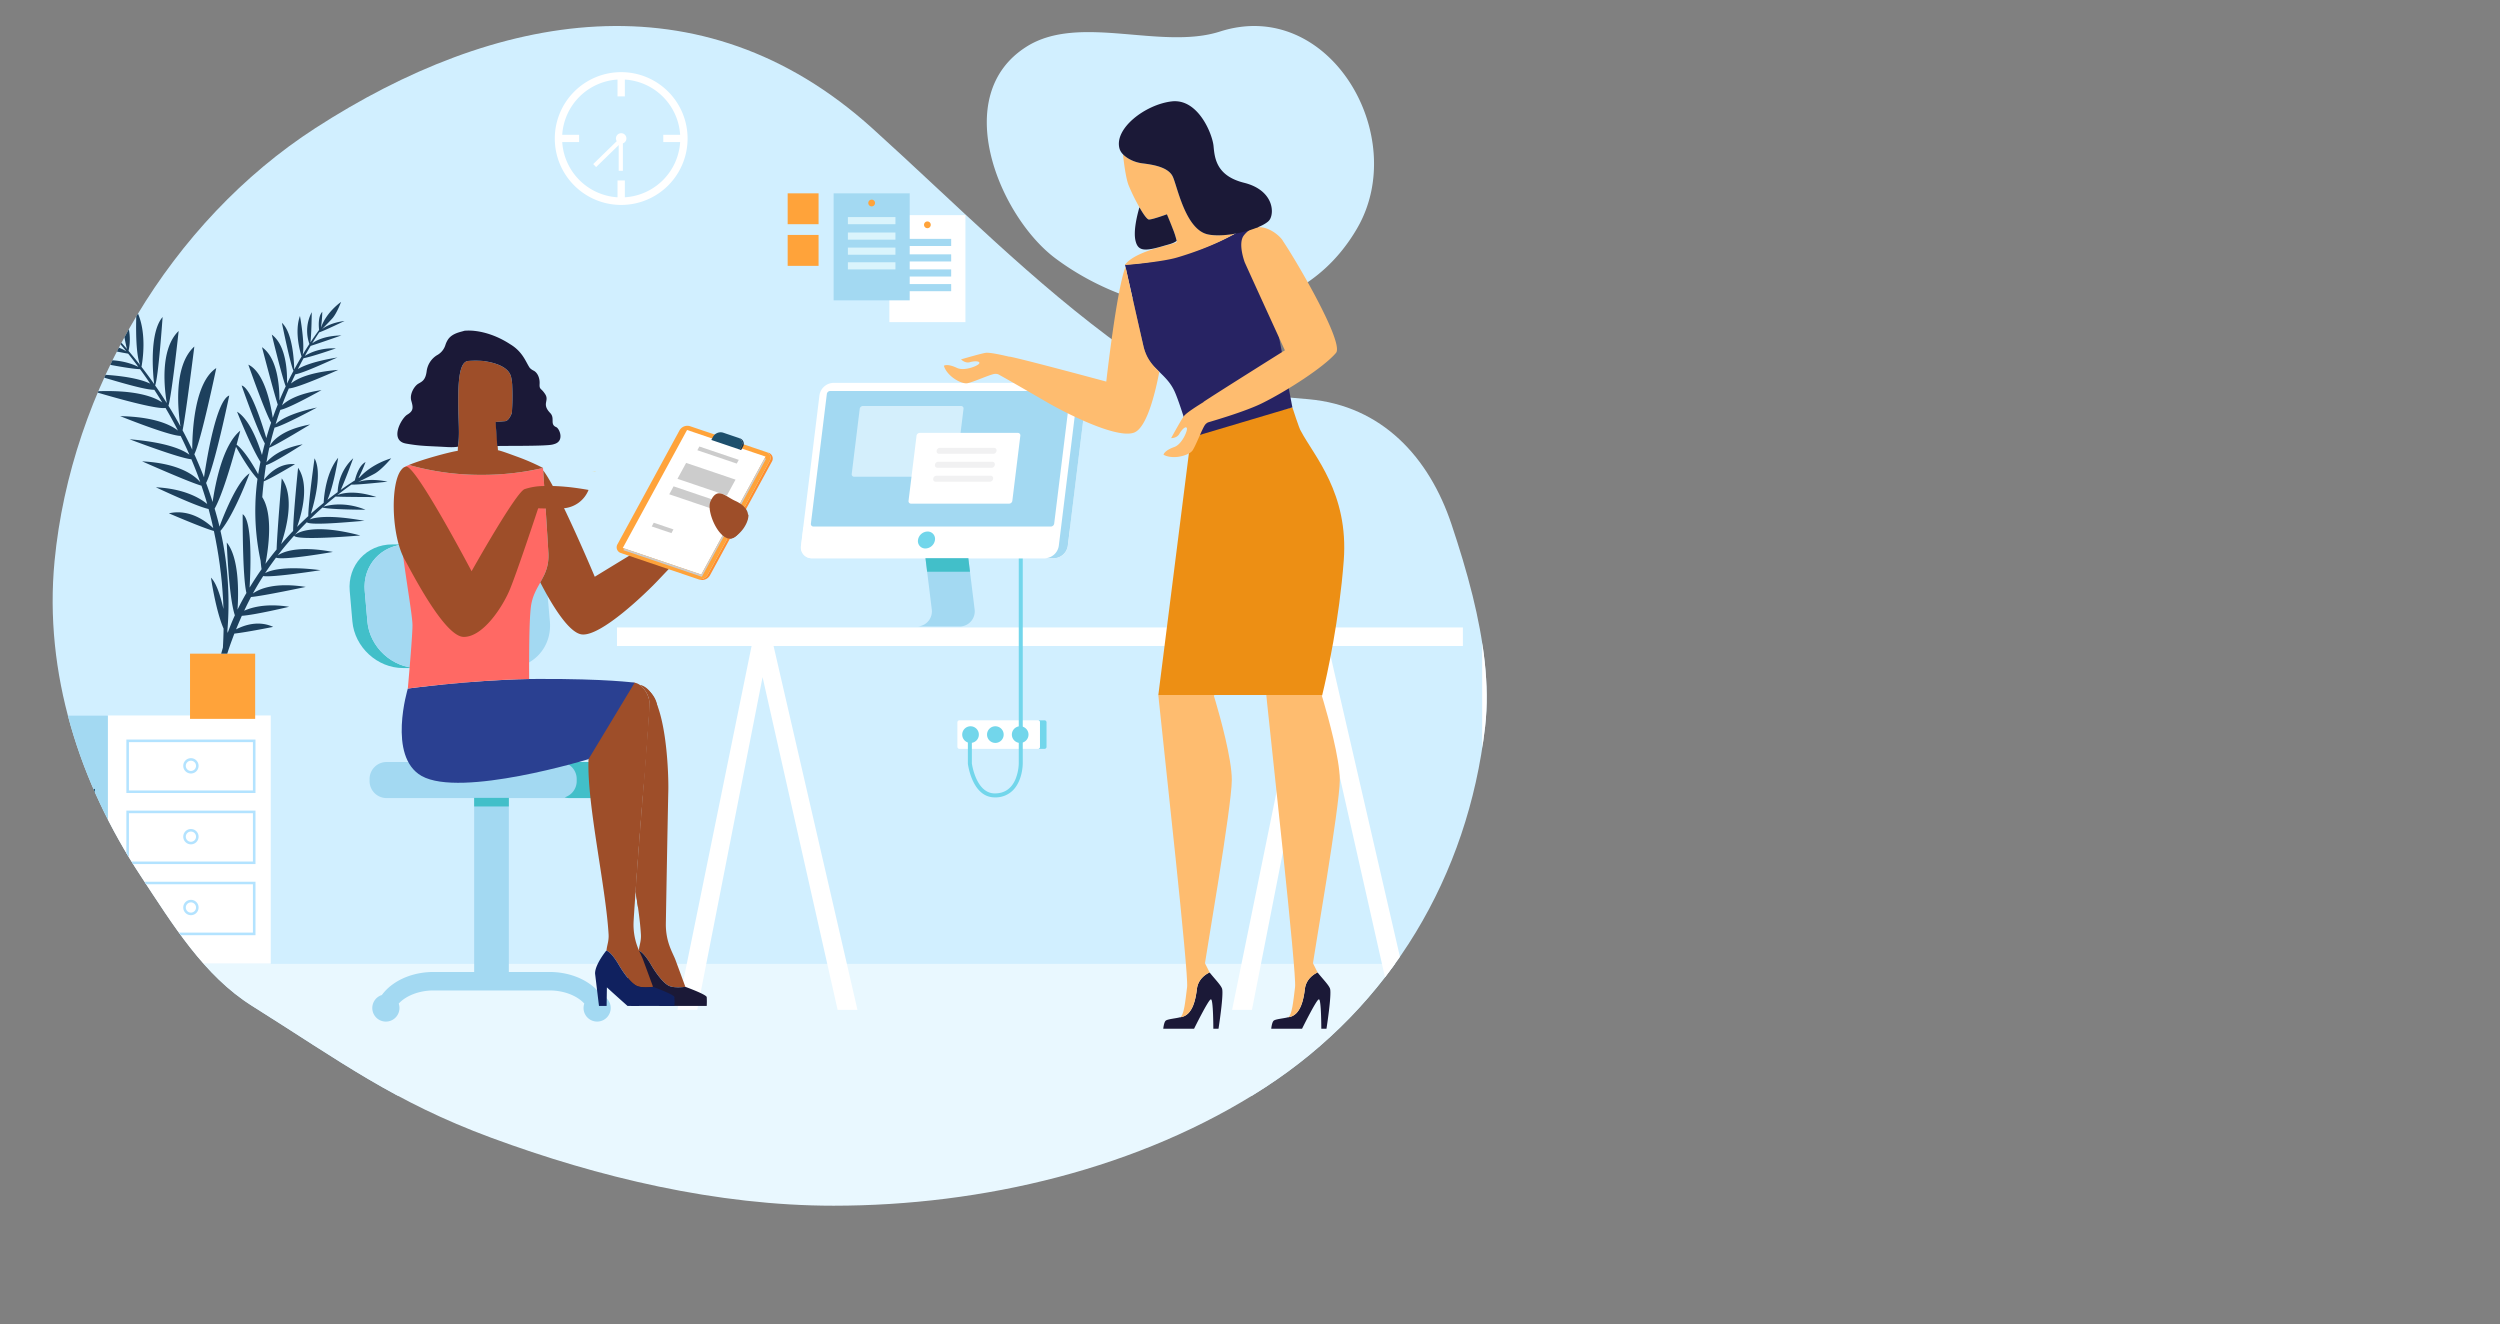 <svg xmlns="http://www.w3.org/2000/svg" xmlns:xlink="http://www.w3.org/1999/xlink" viewBox="0 0 1869.634 990.421"><rect x="0" y="0" width="1869.634" height="990.421" fill="#808080" stroke="none"/><defs><linearGradient id="c" x1="1051.772" y1="945.542" x2="1056.829" y2="17.464" gradientTransform="matrix(-1 0 0 1 2537.563 0)" gradientUnits="userSpaceOnUse"><stop offset=".183" stop-color="#fee3f0"/><stop offset="1" stop-color="#b5f2ff"/></linearGradient><linearGradient id="a" x1="1281.283" y1="636.542" x2="1282.875" y2="643.404" gradientTransform="matrix(-1 0 0 1 2537.563 0)" gradientUnits="userSpaceOnUse"><stop offset="0" stop-color="#d6ecfd"/><stop offset=".147" stop-color="#d1eafd"/><stop offset=".33" stop-color="#c1e4fc"/><stop offset=".534" stop-color="#a8dafb"/><stop offset=".751" stop-color="#84cdf9"/><stop offset=".978" stop-color="#57bcf7"/><stop offset="1" stop-color="#52baf7"/></linearGradient><linearGradient id="d" x1="1309.696" y1="659.225" x2="1309.853" y2="659.903" xlink:href="#a"/><linearGradient id="e" x1="1316.128" y1="664.482" x2="1316.169" y2="664.66" xlink:href="#a"/><linearGradient id="f" x1="1287.376" y1="233.263" x2="1360.356" y2="547.868" xlink:href="#a"/><linearGradient id="g" x1="1290.416" y1="566.165" x2="1515.837" y2="370.984" gradientTransform="matrix(-1 0 0 1 2537.563 0)" gradientUnits="userSpaceOnUse"><stop offset="0" stop-color="#4588e6"/><stop offset=".998" stop-color="#96bef0"/></linearGradient><linearGradient id="h" x1="1156.275" y1="780.439" x2="742.934" y2="429.633" gradientTransform="matrix(-1 0 0 1 2537.563 0)" gradientUnits="userSpaceOnUse"><stop offset="0" stop-color="#42c3ea"/><stop offset=".35" stop-color="#46b6ef"/><stop offset="1" stop-color="#5193fd"/></linearGradient><clipPath id="b"><path d="M1101.323 445.606c8.045 32.615 12.908 66.575 9.32 97.861-12.83 111.918-70.883 208.801-164.406 269.678-93.672 60.973-211.853 88.549-322.806 88.55-87.4 0-176.136-21.275-256.134-50.857-72.637-26.862-113.038-57.31-178.737-98.546-36.068-22.638-59.201-60.611-83.249-97.08-45.86-69.551-72.568-151.894-64.502-235.704 12.31-127.926 86.875-253.841 195.117-323.747 134.051-86.574 287.846-115.957 416.47.225 61.91 55.92 120.624 115.88 188.429 164.633 45.706 32.863 85.595 33.203 137.977 37.957 54.753 4.97 89.943 43.404 106.673 93.423 5.666 16.94 11.272 35.056 15.848 53.607z" fill="none"/></clipPath></defs><g clip-path="url(#b)"><path fill="#d1efff" d="M0 0h1869.634v819.529H0z"/><path fill="#e9f8ff" d="M11.633 720.815h1858v269.606h-1858z"/><path d="M1835.217 734.315l34.417 11.476v-3.498l-23.93-7.978h-10.487zm-56.699 0l91.116 30.381v-3.495l-80.632-26.886h-10.484zm-118.694 0l209.81 69.957v-3.499l-199.326-66.458h-10.484zm-55.633-.273l256.174 85.415h9.269v-.405l-254.959-85.01h-10.484zm-208.429 0l256.174 85.415h10.487l-256.177-85.415h-10.484zm-56.699 0l256.174 85.415h10.484l-256.174-85.415h-10.484zm-118.694 0l256.175 85.415h10.486l-256.177-85.415h-10.484zm-55.633 0l256.174 85.415h10.484l-256.174-85.415h-10.484zm388.472 0l256.177 85.415h10.484l-256.174-85.415h-10.487zm-54.084 0l256.174 85.415h10.484l-256.174-85.415h-10.484zm-55.104 0l256.178 85.415h10.484l-256.175-85.415h-10.487z" fill="#d1efff"/><path fill="url(#c)" d="M1120.51 1.843h724.192v718.641H1120.51z"/><g opacity=".7"><path d="M1253.36 639.382l2.841 7.248v-9.678q-1.418 1.222-2.841 2.43z" fill="url(#a)"/><path d="M1227.195 659.404l.297.733c.323-.243.643-.49.965-.733z" fill="url(#d)"/><path d="M1221.257 664.53l.077.19c.084-.063.172-.125.257-.19z" fill="url(#e)"/><path d="M1153.615 254.28v419.908q8.59-4.625 17.107-9.659h.468l-.085-.227q4.066-2.402 8.115-4.898 15.94-9.818 31.523-20.949 3.082-2.197 6.145-4.446 4.398-3.223 8.757-6.544 1.353-1.029 2.697-2.068 3.291-2.534 6.56-5.125 4.185-3.313 8.331-6.718 6.538-5.358 12.968-10.93V254.28z" fill="url(#f)"/><path d="M1122.775 254.28v435.099l.448-.2c.314-.14.629-.279.943-.42q14.796-6.667 29.45-14.571V254.28z" fill="url(#g)"/><path fill="#fff" opacity=".25" d="M1177.196 254.28l79.005 210.55v-60.604l-56.265-149.946h-22.74zm-21.256 0l92.958 248.603h8.166l-92.959-248.603h-8.165zm-2.325 130.727v60.603l8.02 20.244 2.027 5.125 12.637 31.904 2.03 5.124 13.47 34.005 2.028 5.125 13.47 34.005 2.03 5.125 13.468 34.005 2.03 5.125.82 2.068q1.353-1.029 2.697-2.068 3.291-2.534 6.56-5.125 4.185-3.313 8.331-6.718l-10.702-27.287-2.008-5.125-13.334-34.005-2.009-5.125-13.333-34.005-2.011-5.125-12.51-31.903-2.01-5.125-13.334-34.005-2.008-5.124-13.337-34.008-2.008-5.125z"/><path d="M1153.616 426.725h102.207v5.124h-102.207zm0-117.392h102.207v5.124h-102.207zm0-39.13h102.207v5.124h-102.207zm0 117.39h102.207v5.124h-102.207zm0 78.262h102.207v5.124h-102.207zm0-117.392h102.207v5.124h-102.207z" fill="#405faa"/><path d="M1122.813 309.333h30.803v5.124h-30.803zm0-39.13h30.803v5.124h-30.803zm0 78.26h30.803v5.124h-30.803zm0 39.13h30.803v5.124h-30.803zm0 39.132h30.803v5.124h-30.803zm0 39.13h30.803v5.124h-30.803z" fill="#405faa"/><path d="M1108.184 695.572v24.934h10.154q2.217-.796 4.437-1.626v3.449h133.426V646.63l-2.841-7.248q1.422-1.21 2.841-2.43a620.798 620.798 0 0059.544-58.71q1.725-1.951 3.434-3.916 2.849-3.272 5.645-6.584 1.677-1.989 3.336-3.988 1.103-1.332 2.203-2.673 2.192-2.677 4.35-5.376 1.078-1.349 2.147-2.706 1.07-1.352 2.129-2.714 1.59-2.037 3.156-4.091 1.045-1.365 2.079-2.739 1.033-1.369 2.057-2.746 2.05-2.751 4.055-5.521 3.009-4.157 5.916-8.344c.322-.468.645-.932.967-1.4q.963-1.398 1.915-2.798l.949-1.403q.946-1.406 1.88-2.812c.311-.467.62-.937.931-1.407q2.32-3.522 4.563-7.063.447-.705.894-1.416 1.783-2.837 3.51-5.679c19.603-32.245 34.144-65.439 41.013-97.678l-.005.008q-9.242 17.8-19.78 35.205a688.69 688.69 0 01-136.888 162.223q-6.43 5.568-12.968 10.93-4.143 3.403-8.33 6.718-3.271 2.59-6.56 5.125-1.345 1.04-2.698 2.068-4.36 3.321-8.757 6.544-3.066 2.25-6.145 4.446-15.566 11.11-31.523 20.95-4.045 2.496-8.115 4.897l.085.227h-.468q-8.512 5.03-17.107 9.659-14.64 7.892-29.45 14.57c-.313.142-.628.281-.942.421-.15.065-.298.134-.448.2q-7.287 3.255-14.59 6.193zm119.01-36.168h1.263c-.323.244-.642.49-.965.733zm-5.937 5.125h.334c-.085.066-.173.128-.257.191z" fill="#42a0c9" opacity=".25"/><path d="M1221.257 664.53l.077.19c.084-.063.172-.125.257-.19zm-67.642-186.445v18.697l2.46 6.1 2.068 5.125 13.71 34.005 2.066 5.125 13.714 34.005 2.066 5.125 13.71 34.005 2.069 5.125 5.265 13.058q3.082-2.197 6.145-4.446l-3.494-8.612-2.08-5.125-13.798-34.005-2.08-5.125-13.8-34.005-2.08-5.125-13.798-34.005-2.08-5.124zm0 139.605v56.498q8.59-4.625 17.107-9.659h.468l-.085-.227-1.836-4.898-12.763-34.007-1.92-5.125z" fill="#fff" opacity=".25"/><path d="M1227.195 659.404l.297.733c.323-.243.643-.49.965-.733zm-73.58 0v5.125h17.575l-.085-.227q4.066-2.402 8.115-4.898zm.001-117.391h102.207v5.124h-102.207zm0-39.13h102.207v5.124h-102.207zm-.001 117.389v5.125h74.727q3.291-2.534 6.56-5.125zm.001-39.129h102.207v5.124h-102.207z" fill="#405faa"/><path d="M1122.813 542.013h30.803v5.124h-30.803zm0-39.13h30.803v5.124h-30.803zm0 78.26h30.803v5.124h-30.803zm0 39.13h30.803v5.124h-30.803zm0 39.133h30.803v5.124h-30.803z" fill="#405faa"/><path fill="#94cdf9" d="M1226.039 232.209v22.204h-72.556v-22.204h17.028v-35.375h16.104v-30.582h6.292v30.582h16.104v35.375h17.028z"/></g><g opacity=".64"><path d="M1123.919 698.643a197.92 197.92 0 001.144 21.278h716.381V616.493a229.597 229.597 0 00-17.208-31.812q-4.083-6.327-8.606-12.472-.915-1.241-1.845-2.471-2.62-3.484-5.384-6.896-4.455-5.52-9.261-10.862-3.135-3.484-6.414-6.896-5.319-5.538-11.012-10.866-3.729-3.5-7.61-6.895-6.349-5.561-13.101-10.862-4.462-3.513-9.09-6.9-7.653-5.595-15.744-10.862-5.416-3.53-11.02-6.896-9.414-5.658-19.346-10.866-6.789-3.558-13.81-6.895-12.149-5.773-24.945-10.863-9.157-3.633-18.618-6.895a460.017 460.017 0 00-63.554-16.862 498.28 498.28 0 00-93.394-8.726 504.376 504.376 0 00-65.678 4.264q-16.632 2.19-32.715 5.442-4.833 7.993-9.921 15.882-2.23 3.46-4.507 6.895-3.615 5.464-7.351 10.863-2.385 3.46-4.828 6.895-3.877 5.47-7.866 10.866-2.562 3.461-5.17 6.896-4.147 5.475-8.415 10.862-2.74 3.467-5.525 6.9-4.444 5.48-9.002 10.862-2.929 3.467-5.907 6.895-4.758 5.487-9.635 10.866-3.14 3.473-6.326 6.896-5.107 5.492-10.325 10.862-3.374 3.473-6.798 6.896-5.497 5.51-11.111 10.866-3.638 3.478-7.317 6.896-5.948 5.515-12.003 10.862-3.947 3.49-7.943 6.9-6.474 5.537-13.055 10.862-4.313 3.495-8.675 6.895-7.12 5.561-14.344 10.862-4.575 3.359-9.193 6.614a509.59 509.59 0 01-83.705 48.262q-.246 4.92-.248 9.886z" fill="url(#h)"/><path d="M1824.922 572.105l3.204-2.068a104.93 104.93 0 00-6.605-8.614c-1.627-1.985-3.164-3.86-4.355-5.48q-.924-1.253-1.862-2.493a249.549 249.549 0 00-5.42-6.943 270.875 270.875 0 00-9.327-10.938 290.929 290.929 0 00-17.541-17.88 296.445 296.445 0 00-7.657-6.937 320.16 320.16 0 00-13.18-10.928 329.305 329.305 0 00-9.14-6.938 352.323 352.323 0 00-15.831-10.922 361.145 361.145 0 00-11.076-6.93 381.596 381.596 0 00-19.445-10.922 398.747 398.747 0 00-13.876-6.929 419.383 419.383 0 00-25.06-10.911 431.903 431.903 0 00-18.701-6.927c-49.441-17.048-102.455-25.692-157.568-25.692a507.955 507.955 0 00-65.926 4.28l.496 3.782a504.211 504.211 0 0165.43-4.248c54.689 0 107.285 8.574 156.326 25.484a428.875 428.875 0 0118.537 6.865 415.739 415.739 0 0124.83 10.812 394.651 394.651 0 0113.743 6.863 377.851 377.851 0 0119.25 10.811 357.329 357.329 0 0110.96 6.86 348.37 348.37 0 0115.66 10.803 324.236 324.236 0 019.035 6.858 315.9 315.9 0 0113.025 10.799 291.613 291.613 0 017.562 6.851c3.72 3.478 7.4 7.11 10.941 10.797a276.731 276.731 0 016.372 6.85 266.74 266.74 0 019.195 10.784 246.487 246.487 0 015.343 6.844c.621.82 1.23 1.636 1.835 2.457 1.25 1.698 2.817 3.61 4.476 5.636a102.68 102.68 0 016.35 8.264z" fill="#fff"/><path d="M1815.63 711.82h-607.76v-6.896h607.76zm0-17.76h-607.76v-6.897h607.76zm0-17.76h-607.76v-6.897h607.76zm0-17.76h-607.76v-6.897h607.76zm-607.758-18.045v.286h607.759v-6.9h-598.566q-4.575 3.359-9.193 6.614zm23.538-17.475h584.22v-6.896h-575.546q-4.313 3.495-8.675 6.895zm21.73-17.759h562.49v-6.9h-554.548q-3.947 3.49-7.943 6.9zm19.945-17.761h542.545v-6.896h-535.228q-3.638 3.478-7.317 6.896zm18.428-17.762h522.272q-2.62-3.484-5.384-6.896h-510.09q-3.374 3.473-6.798 6.896zm17.123-17.758h490.504q-3.135-3.484-6.414-6.896h-477.764q-3.14 3.473-6.326 6.896zm15.961-17.762h457.117q-3.729-3.5-7.61-6.895h-443.6q-2.929 3.467-5.907 6.895zm14.909-17.758h421.497q-4.462-3.512-9.09-6.899H1345.03q-2.74 3.467-5.525 6.9zm13.94-17.761h382.723q-5.416-3.53-11.02-6.896h-366.533q-2.562 3.461-5.17 6.896zm13.036-17.762h339.32q-6.788-3.558-13.81-6.895H1371.31q-2.385 3.46-4.828 6.895zm12.178-17.757h288.388q-9.157-3.634-18.618-6.896h-265.262q-2.23 3.46-4.507 6.895z" opacity=".6" fill="#fff"/><path d="M1487.09 411.788V719.92h11.251V404.059h-3.525a7.728 7.728 0 00-7.727 7.729z" fill="#42a0c9"/><path d="M1674.444 449.308V719.92h48.58V470.422a21.108 21.108 0 00-21.108-21.114z" fill="#a3d9f2"/><path fill="#42a0c9" d="M1666.27 449.308h8.175v270.613h-8.175z"/><path d="M1824.236 551.866V719.92h17.208V565.172a13.305 13.305 0 00-13.303-13.306z" fill="#a3d9f2"/><path fill="#42a0c9" d="M1815.63 551.866h8.606v168.055h-8.606zm-707.446 143.706v24.934h10.154q2.442-.878 4.885-1.793 12.57-4.702 25.089-10.348c54.1-24.368 116.414-72.49 167.433-130.123q1.725-1.951 3.434-3.916 2.849-3.272 5.645-6.584 1.677-1.989 3.336-3.988 1.103-1.332 2.203-2.673 2.192-2.677 4.35-5.376 1.078-1.349 2.147-2.706 1.07-1.352 2.129-2.714 1.59-2.037 3.156-4.091 1.045-1.365 2.079-2.739 1.033-1.369 2.057-2.746 2.05-2.751 4.055-5.521 3.009-4.157 5.916-8.344c.322-.468.645-.932.967-1.4q.963-1.398 1.915-2.798l.949-1.403q.946-1.406 1.88-2.812c.311-.467.62-.937.931-1.407q2.32-3.522 4.563-7.063.447-.705.894-1.416 1.783-2.837 3.51-5.679c19.603-32.245 34.144-65.439 41.013-97.678l-.005.008q-9.242 17.8-19.78 35.205c-65.002 107.482-164.79 201.452-268.923 248.357-.314.142-.629.281-.943.421q-7.508 3.366-15.039 6.393z"/><path d="M1118.335 720.505h307.468l-.008-120.766v-17.297l-.011-169.325v-4.779a6.838 6.838 0 00-8.252-6.724 6.623 6.623 0 00-4.659 3.574c-25.863 121.368-160.43 256.272-264.56 303.177q-14.94 6.733-29.978 12.14z" fill="#a3d9f2"/><path d="M1584.876 439.422l81.394 98.942v-75.49q-8.779-3.467-17.84-6.59a460.017 460.017 0 00-63.554-16.862zm138.15 51.115v116.815l92.604 112.569V572.209q-.915-1.241-1.845-2.471-2.62-3.484-5.384-6.896-4.455-5.52-9.261-10.862-3.135-3.484-6.414-6.896-5.319-5.538-11.012-10.866-3.729-3.5-7.61-6.895-6.349-5.561-13.101-10.862-4.462-3.513-9.09-6.9-7.653-5.595-15.744-10.862-5.416-3.53-11.02-6.896-1.057-.635-2.123-1.266z" fill="#fff" opacity=".31"/><path d="M1498.34 404.059V719.92h86.534V424.738a20.655 20.655 0 00-20.673-20.68z" fill="#a3d9f2"/><path fill="#fff" opacity=".31" d="M1584.876 463.496v17.296l81.394 98.942v-17.296l-81.394-98.942zm-159.081 118.946v17.297l61.293 74.502v-17.293l-61.293-74.506zm0 35.686l.008 101.995 61.285.102v-27.591l-61.293-74.506zm297.231 13.297v17.3l59.402 72.207 13.879-.427-73.281-89.08z"/></g><path d="M1417.532 401.614v318.89h8.27l-.018-307.387v-4.779a6.838 6.838 0 00-8.252-6.724zm150.268 2.758V719.92h17.074V424.738a20.687 20.687 0 00-17.074-20.366zm138.15 45.325V719.92h17.074V470.422a21.11 21.11 0 00-17.074-20.725z" fill="#fff" opacity=".34"/><g fill="#fff"><path d="M1856.757 720.992h-15.04V0h15.04zm-183.315 0h-15.04V0h15.04zm-183.316 0h-15.04V0h15.04zm-183.314 0h-15.04V0h15.04zM1108.457 0h15.039v720.992h-15.039z"/><path d="M1095.579 20.409h398.748v10.094h-398.748zm.001-19.557h398.748v10.094H1095.58zm-.001 39.115h398.748v10.094h-398.748zm.001 77.915h398.748v10.094H1095.58zm-.001-39.273h398.748v10.094h-398.748zm0-19.558h398.748v10.094h-398.748zm0 39.116h398.748v10.094h-398.748z"/><path d="M1470.885 20.409h398.748v10.094h-398.748zm.001-19.557h398.748v10.094h-398.748zm-.001 39.115h398.748v10.094h-398.748zm0 77.915h398.748v10.094h-398.748zm0-39.273h398.748v10.094h-398.748zm0-19.558h398.748v10.094h-398.748zm0 39.116h398.748v10.094h-398.748zM1470.885 154.788h398.748v10.094h-398.748zm.001-19.558h398.748v10.094h-398.748zm-.001 39.115h398.748v10.094h-398.748zm0 77.916h398.748v10.094h-398.748zm0-39.273h398.748v10.094h-398.748zm0-19.558h398.748v10.094h-398.748zm0 39.115h398.748v10.094h-398.748z"/></g><path fill="#fff" d="M665.112 160.87h56.893v80.026h-56.893z"/><path fill="#a3d9f2" d="M675.779 178.653h35.558v5.335h-35.558zm0 11.56h35.558v5.335h-35.558zm0 11.263h35.558v5.335h-35.558zm0 10.966h35.558v5.335h-35.558z"/><path d="M691.038 168.13a2.52 2.52 0 102.52-2.52 2.52 2.52 0 00-2.52 2.52z" fill="#ffa33a"/><path fill="#a3d9f2" d="M623.43 144.565h56.893v80.026H623.43z"/><path fill="#daf4fc" d="M634.097 162.348h35.558v5.335h-35.558zm0 11.559h35.558v5.335h-35.558zm0 11.263h35.558v5.335h-35.558zm0 10.967h35.558v5.335h-35.558z"/><path d="M649.356 151.825a2.52 2.52 0 102.52-2.52 2.52 2.52 0 00-2.52 2.52zm-60.299-7.26h23.113v23.119h-23.113zm0 31.121h23.113v23.119h-23.113z" fill="#ffa33a"/><g fill="#fff"><path d="M414.906 103.527a49.653 49.653 0 1049.653-49.572 49.667 49.667 0 00-49.653 49.572zm5.56 2.732h12.62v-5.465h-12.62a44.2 44.2 0 0141.356-41.289v12.6h5.473v-12.6a44.2 44.2 0 0141.357 41.29h-12.62v5.464h12.62a44.201 44.201 0 01-41.357 41.29v-12.6h-5.473v12.6a44.2 44.2 0 01-41.356-41.29z"/><path d="M443.623 122.704l2.185 2.237 16.894-16.445v19.231h3.127v-20.511a3.907 3.907 0 10-4.601-1.648z"/></g><path d="M85.04 123.418h104.007a1.89 1.89 0 001.002-3.493l-51.365-32.166V.489h-3.28v87.264l-51.367 32.172a1.891 1.891 0 001.003 3.493z" fill="#fffffa"/><path fill="#fff" d="M202.497 720.659H80.652V535.07h121.845z"/><path fill="#a3d9f2" d="M80.652 720.659H46.846V535.198h33.806z"/><g fill="#b3e3ff"><path d="M94.501 553.073h96.56v39.982h-96.56zm94.648 1.914H96.414v36.154h92.735zm-94.648 51.248h96.56v39.98h-96.56zm94.648 1.913H96.414v36.154h92.735zm-94.648 51.247h96.56v39.981h-96.56zm94.648 1.913H96.414v36.155h92.735z"/><path d="M137.043 572.735a5.738 5.738 0 115.738 5.739 5.745 5.745 0 01-5.738-5.74zm1.913 0a3.825 3.825 0 103.825-3.827 3.83 3.83 0 00-3.825 3.827zm-1.913 52.975a5.738 5.738 0 115.738 5.739 5.745 5.745 0 01-5.738-5.74zm1.913 0a3.825 3.825 0 103.825-3.827 3.83 3.83 0 00-3.825 3.826zm-1.913 52.974a5.738 5.738 0 115.738 5.74 5.745 5.745 0 01-5.738-5.74zm1.913 0a3.825 3.825 0 103.825-3.826 3.83 3.83 0 00-3.825 3.826z"/></g><path d="M30.247 688.07v23.587c0 5.38 4.71 9.74 10.525 9.74h8.992c5.813 0 10.523-4.36 10.523-9.74V688.07z" fill="#542a76"/><path d="M49.612 631.268v12.583h12.584a12.584 12.584 0 0012.585-12.583v-12.584H62.196a12.584 12.584 0 00-12.584 12.584zm-.322 34.596v14.804h14.805A14.805 14.805 0 0078.9 665.864V651.06H64.095a14.805 14.805 0 00-14.805 14.804zm.322-65.17v10.696H60.31a10.696 10.696 0 0010.696-10.696v-10.696H60.31a10.696 10.696 0 00-10.697 10.696zm-8.368-10.943v10.696H30.547a10.696 10.696 0 01-10.696-10.695v-10.696h10.696a10.696 10.696 0 0110.697 10.695zm0 29.609v12.583H28.66a12.584 12.584 0 01-12.585-12.583v-12.584H28.66a12.584 12.584 0 0112.584 12.584zm0 33.953v14.804H26.439a14.805 14.805 0 01-14.805-14.804v-14.804h14.805a14.804 14.804 0 0114.805 14.804zm10.538-75.799l-6.43 6.429-6.429-6.429a9.092 9.092 0 010-12.857l6.43-6.43 6.428 6.43a9.092 9.092 0 010 12.857z" fill="#1d4f6c"/><path fill="#1d405d" d="M18.912 645.918l25.577 25.935.077-.131v16.349h1.402v-2.807l25.96-26.311-.998-.982-24.962 25.309v-33.915l.008.008 25.307-25.661-.998-.981-24.317 24.661v-30.871l21.785-22.086-.998-.981-20.787 21.08v-47.149h-1.402v35.736l-20.485-20.772-.994.984 21.479 21.783v29.897l-24.015-24.352-.997.984 25.012 25.364v32.933l-24.659-25.005-.995.981z"/><path fill="#ffa33a" d="M142.109 488.851h48.719v48.733h-48.719z"/><path d="M253.21 369.536q1.951-1.523 3.93-3.013 2.817-2.112 5.691-4.142c3.503.414 27.001-2.15 27.001-2.15-10.915-2.319-18.113-1.095-22.113.25 3.807-1.851 11.183-5.469 12.883-6.5 5.367-3.26 11.969-11.221 11.969-11.221s-14.083 3.727-23.632 14.277c-.286.17-.566.342-.851.515a124.224 124.224 0 005.295-12.002c-4.64 2.4-7.034 9.697-8.025 13.714a249.448 249.448 0 00-9.079 6.071l-1.482 1.048c3.631-7.878 9.254-23.37 9.362-23.674a36.475 36.475 0 00-11.651 25.327q-3.876 2.827-7.647 5.797c4.745-10.493 8.034-31.493 8.034-31.493-8.781 10.796-10.502 27.527-10.841 33.732q-4.224 3.43-8.305 7.033-.639.567-1.274 1.137c2.854-9.233 8.53-30.885 2.756-41.473 0 0-4.706 33.526-4.67 43.212q-4.282 3.926-8.386 8.048c3.751-10.641 9.32-31.573.75-44.189 0 0-3.643 35.543-3.708 47.214q-2.983 3.1-5.861 6.304-1.577 1.76-3.117 3.549c4.242-12.437 10.118-35.76.455-49.182 0 0-3.405 39.767-3.834 53.196q-4.322 5.252-8.34 10.736c2.36-12.285 5.73-37.12-2.385-49.858q.38-4.993.935-9.971l.018-.164q.08-.755.17-1.504a4.43 4.43 0 00.023-.208c5.204-1.956 23.355-12.807 23.355-12.807-12.255-1.13-20.545 8.189-23.227 11.732q.398-3.354.87-6.702c.095-.67.19-1.343.294-2.013a.713.713 0 01.018-.11v-.006c.11-.742.223-1.48.345-2.222 5.147-1.146 27.434-15.533 27.434-15.533-16.518 3.016-24.243 10.088-27.094 13.476q.531-3.113 1.137-6.214.473-2.38 1.006-4.75c5.15-1.863 30.5-17.36 30.5-17.36-22.389 4.159-28.738 13.29-30.28 16.384q.777-3.394 1.655-6.765.956-3.653 2.036-7.27c6.156-1.207 31.3-14.802 31.71-15.025-20.011 4.305-27.893 9.477-30.942 12.502.256-.842.521-1.685.79-2.525q1.312-4.14 2.788-8.23c6.737-1.181 30.788-14.792 30.788-14.792-17.964 2.725-26.055 7.995-29.561 11.458l.211-.56q2.29-6.114 4.882-12.115c6.909-.262 36.958-13.881 36.958-13.881-21.637 1.75-31.231 6.794-35.342 10.218q1.563-3.479 3.236-6.913c6.656-.974 29.493-11.91 31.612-12.607-17.2 2.763-25.617 6.217-29.695 8.715q2.067-4.113 4.28-8.155c6.236-1.075 24.159-7.334 24.159-7.334-11.502-.518-19.414 3.243-23.212 5.625q2.098-3.779 4.325-7.486c7.12-2.23 23.007-7.84 23.007-7.84-12.252.283-18.801 3.654-21.885 5.985.078-.137.16-.265.244-.402q2.443-3.97 5.03-7.854c3.897-1.254 19.004-8.543 19.004-8.543-9.058 1.18-14.28 4.085-17 6.211 2.435-2.465 7.141-7.265 8.174-8.522 3.257-3.977 6.186-11.921 6.186-11.921s-10.722 7.3-14.908 18.865a.016.016 0 00-.006.012c-.038.05-.077.104-.119.158a94.626 94.626 0 00.983-11.657c-3.176 3.38-2.748 10.478-2.385 13.553a251.656 251.656 0 00-6.197 8.91c-.098.148-.196.294-.292.443.84-6.313.98-22.594.98-22.594a29.637 29.637 0 00-1.742 23.758q-2.594 3.966-5.042 8.024c1.807-8.4-2.015-28.995-2.015-28.995-4.278 11.952.217 27.206 1.223 30.317v.003q-2.858 4.797-5.519 9.713c-.119-6.056-1.113-27.599-9.222-34.89 0 0 6.305 31.183 8.677 35.908-.11.2-.214.4-.321.599q-2.34 4.421-4.51 8.935c.212-8.218-.446-28.548-11.418-36.635 0 0 7.59 31.451 10.436 38.696q-2.465 5.234-4.7 10.576c.062-10.225-1.283-31.68-13.035-39.857 0 0 8.644 33.369 11.776 42.917v.003q-1.978 4.927-3.748 9.933c-1.634-10.978-6.42-34.13-18.247-39.788 0 0 11.895 34.143 17.02 43.37a235.826 235.826 0 00-3.125 9.97c-.16.535-.312 1.07-.461 1.61-3.742-12.705-11.928-37.87-18.459-39.357 0 0 11.306 32.64 17.366 43.335l-.181.694c-.265 1.054-.566 2.099-.816 3.156l-.78 3.165q-.192.813-.375 1.628c-3.316-10.689-9.63-26.907-18.64-32.389 0 0 10.21 25.988 17.518 37.526q-.625 2.997-1.17 6.014-.245 1.39-.467 2.781c-.024.14-.045.28-.066.42l-.232-.42c-4.04-7.259-10.415-17.609-15.922-21.652.015-.06.033-.12.047-.179v-.003c1.673-6.16 2.706-10.299 2.706-10.299-12.889 10.338-18.574 38.88-20.688 53.333q-.482-1.55-.982-3.097-1.844-5.618-3.887-11.168c6.31-12.041 17.32-65.362 17.32-65.362-9.376 3.457-16.457 44.927-18.89 61.184q-.388-1.01-.782-2.018-3.027-7.705-6.442-15.242c5.108-10.222 16.402-64.44 16.402-64.44-16.369 10.624-17.955 47.495-17.97 61.033q-3.43-7.338-7.234-14.488c2.388-11.047 8.796-62.658 8.796-62.658-15.69 14.253-12.332 47.187-10.373 59.737q-4.287-7.852-8.984-15.462c2.548-8.537 7.63-55.9 7.63-55.9-14.316 13.73-10.568 43.957-8.86 53.929q-3.63-5.788-7.492-11.425-.611-.893-1.229-1.78c2.426-5.893 5.578-51.166 5.578-51.166-10.04 11.71-7.224 42.46-6.349 50.067q-4.572-6.52-9.45-12.81c.684-3.581 4.542-26.109-3.716-42.19 0 0-1.622 30.29 2.72 40.913q-4.236-5.426-8.691-10.677c.962-3.903 3.376-17.859-6.63-32.481 0 0 3.198 22.858 5.493 31.147a6.192 6.192 0 00-.131-.155q-5.144-5.975-10.558-11.698c-.042-4.231-.697-14.2-5.716-18.309a129.163 129.163 0 003.501 16.007 4.45 4.45 0 00-.122-.125l-.003-.003c-7.787-15.298-24.025-23.492-24.025-23.492s5.454 10.388 10.65 15.265c1.471 1.382 7.49 6.116 11.458 9.216-4.367-2.275-11.755-4.758-23.182-4.755 0 0 22.855 7.553 27.948 8.375l.3.343q4.425 4.97 8.624 10.12c.247.3.49.605.735.908-4.105-2.673-13.865-7.003-32.368-5.023 0 0 23.977 5.092 33.767 6.762q3.889 4.864 7.597 9.868c-5.2-2.564-17.218-6.997-33.955-4.04 0 0 27.18 5.671 35.217 5.752q3.92 5.355 7.626 10.859c-5.697-2.781-17.875-6.34-43.352-7.084 3.113.593 38.027 12.03 46.37 11.642q3.086 4.721 6.007 9.543c-5.75-4.014-19.711-9.873-51.383-8.316 0 0 45.364 13.795 53.806 12.371q4.89 8.33 9.281 16.927c-5.206-4.144-17.237-10.266-43.191-10.799 0 0 36.071 14.599 45.219 14.801q3.46 6.945 6.554 14.057c-4.792-3.612-16.592-9.245-44.73-11.556 0 0 37.175 14.239 46.183 14.935q2.697 6.374 5.114 12.851.795 2.17 1.554 4.35c-3.941-4.77-15.196-14.122-43.516-15.64 0 0 35.645 15.84 44.4 18.204q1.754 5.154 3.33 10.359.5 1.684.974 3.37c-5.301-4.362-17.071-11.451-38.402-12.532 0 0 30.404 14.417 39.426 16.242q1.41 5.235 2.646 10.508c.28 1.274.569 2.546.852 3.817-5.037-4.827-17.53-14.617-33.187-11.085 0 0 25.233 10.915 33.65 13.199q.314 1.474.602 2.95l.459 2.228.226 1.113.202 1.117c.274 1.489.539 2.98.822 4.47.277 1.488.5 2.986.753 4.477l.369 2.242.33 2.248.664 4.494.56 4.51c.095.75.2 1.501.286 2.254l.24 2.26c.156 1.507.328 3.014.468 4.52.235 3.022.527 6.042.682 9.07.262 3.462.399 6.934.488 10.406-2.11-9.463-5.2-19.455-9.329-23.448 0 0 3.58 24.731 9.442 38.121q-.116 7.08-.512 14.164c-.429 1.522-.87 3.034-1.274 4.559h4.519q1.647-5.146 3.518-10.207l1.232-3.314c.188-.498.384-.995.584-1.489 9.308-1.036 29.01-5.023 29.01-5.023-10.891-5.008-21.571-1.343-27.754 1.867l.11-.286c.217-.548.45-1.087.676-1.632l1.36-3.263c.741-1.647 1.438-3.317 2.182-4.966 9.71-.626 35.378-6.747 35.378-6.747-16.759-2.677-27.707.285-33.63 2.941.14-.3.282-.598.428-.896l1.533-3.186q1.532-3.104 3.137-6.172c8.975-.739 40.957-7.542 40.957-7.542-23.29-3.648-34.762 1.497-39.566 4.94q1.018-1.885 2.083-3.743 2.728-4.726 5.662-9.332c7.144 1.272 42.879-4.389 42.879-4.389-26.171-3.343-37.179-.095-41.46 2.195.114-.182.233-.36.352-.54q3.75-5.613 7.81-11.022c5.859 2.248 42.532-4.27 42.532-4.27-26.177-4.993-37.45.015-41.302 2.648q3.903-5.1 8.085-9.981 2.067-2.43 4.191-4.803a.814.814 0 01-.033-.074 4.266 4.266 0 01.521-.47c-.163.181-.324.363-.488.544 2.146 3.925 49.55-.184 49.55-.184-34.937-9.234-46.603-2.329-49.053-.37q4.385-4.872 9.02-9.504c3.27 2.924 40.241-1.107 43.245-1.045-26.305-4.782-37.09-2.677-41.162-1.018q1.893-1.845 3.822-3.654 2.867-2.702 5.826-5.314c5.512 1.59 32.22 1.673 32.22 1.673-15.572-6.294-27.723-3.48-31.515-2.296q4.416-3.885 9.013-7.563c8.564.364 30.592.355 30.592.355-16.226-5.303-25.534-2.969-29.282-1.394.11-.089.22-.175.33-.262l.673-.527zm-57.744 56.385q-4.135 5.905-7.915 12.06c-.301.484-.596.967-.89 1.455.875-15.295 2.057-50.331-5.168-54.89 0 0-.253 46.327 2.798 58.907q-2.018 3.492-3.92 7.06-1.415 2.684-2.739 5.412c.843-12.71 1.269-38.805-8.046-50.2 0 0 1.447 40.788 6.06 54.417q-.771 1.697-1.52 3.409a204.501 204.501 0 00-3.86 9.799l-.224-1.587q.353-4.216.568-8.441a254.637 254.637 0 00-.943-36.9c-.578-6.14-1.488-12.241-2.527-18.315q-.996-5.574-2.26-11.094c10.335-12.035 21.745-43.001 21.745-43.001-8.835 5.532-18.324 28.706-22.48 39.839q-.45-1.907-.932-3.809-1.277-4.85-2.7-9.662c5.499-9.748 12.14-32.207 15.988-46.231 2.932 5.3 9.692 16.995 15.806 23.71l.26.28a170.53 170.53 0 00-1.575 19.279 175.986 175.986 0 003.911 42.018c.209 2.504.453 4.64.732 6.244zm45.876-46.517l-.104-.045s.092-.039.271-.104a3.73 3.73 0 00-.167.149z" fill="#1d405d"/><g><path fill="#fff" d="M461.401 483.11H562.07l-55.477 272.121h14.835l48.867-248.834 56.13 248.834h14.835L578.52 483.11h398.394l-55.476 272.121h14.835l48.866-248.834 56.13 248.834h14.835l-62.74-272.121h100.67v-13.838H461.401v13.838z"/><path d="M776.164 560.045h4.94a1.55 1.55 0 001.552-1.55v-18.261a1.547 1.547 0 00-1.552-1.551h-4.94a1.547 1.547 0 011.553 1.55v18.262a1.55 1.55 0 01-1.553 1.55z" fill="#72d6eb"/><path d="M717.538 538.683h58.629a1.55 1.55 0 011.55 1.55v18.262a1.55 1.55 0 01-1.55 1.55h-58.63a1.553 1.553 0 01-1.552-1.552v-18.257a1.553 1.553 0 011.553-1.553z" fill="#fff"/><path d="M738.16 549.364a6.222 6.222 0 106.223-6.212 6.218 6.218 0 00-6.223 6.212zm18.565 0a6.222 6.222 0 106.222-6.212 6.218 6.218 0 00-6.222 6.212zm-37.129 0a6.223 6.223 0 106.222-6.212 6.218 6.218 0 00-6.222 6.212z" fill="#72d6eb"/><path d="M743.97 596.334a18.383 18.383 0 0013.527-5.276c7.317-7.323 7.373-19.546 7.371-20.062v-155.73h-2.985V571a34.154 34.154 0 01-2.325 11.436c-2.965 7.245-8.21 10.919-15.587 10.919-13.723 0-16.951-20.937-17.166-22.455v-22.254h-2.986l.012 22.54c.128 1.026 3.342 25.149 20.14 25.149z" fill="#72d6eb"/><path d="M612.838 295.646l-13.84 112.538a8.073 8.073 0 008.184 9.314h180.884a10.848 10.848 0 0010.475-9.314l13.84-112.538a8.07 8.07 0 00-8.184-9.314H623.313a10.853 10.853 0 00-10.475 9.314z" fill="#fff"/><path d="M600.878 394.294l-1.708 13.89a8.074 8.074 0 008.184 9.314h180.712a10.848 10.848 0 0010.475-9.314l1.708-13.89z" fill="#fff"/><path d="M686.665 468.487h32.04a11.353 11.353 0 0010.129-13.07l-3.426-27.86-1.239-10.059h-32.033l1.232 10.06 3.425 27.86a11.353 11.353 0 01-10.128 13.07z" fill="#a3d9f2"/><path fill="#42bfc9" style="mix-blend-mode:multiply" d="M692.129 417.498l1.239 10.059h32.04l-1.239-10.059h-32.04z"/><path d="M606.446 391.507a1.92 1.92 0 001.867 2.28H785.96a2.583 2.583 0 002.43-2.28l11.907-96.823a1.92 1.92 0 00-1.868-2.281H620.783a2.581 2.581 0 00-2.43 2.28z" fill="#a3d9f2"/><path d="M636.965 354.419a1.83 1.83 0 001.855 2.112h73.388a2.461 2.461 0 002.377-2.112l5.986-48.68a1.83 1.83 0 00-1.855-2.112h-73.39a2.46 2.46 0 00-2.375 2.111z" fill="#d4effc"/><path d="M679.457 374.537a1.83 1.83 0 001.856 2.113h73.389a2.46 2.46 0 002.375-2.113l5.987-48.68a1.83 1.83 0 00-1.856-2.112H687.82a2.46 2.46 0 00-2.376 2.112z" fill="#fff"/><path d="M700.46 337.28a1.83 1.83 0 001.855 2.113h40.549a2.461 2.461 0 002.376-2.112l.03-.246a1.83 1.83 0 00-1.856-2.113h-40.55a2.46 2.46 0 00-2.375 2.113zm-1.284 10.432a1.83 1.83 0 001.856 2.113h40.55a2.46 2.46 0 002.375-2.113l.03-.246a1.83 1.83 0 00-1.856-2.112h-40.55a2.461 2.461 0 00-2.375 2.112zm-1.283 10.432a1.83 1.83 0 001.856 2.113h40.55a2.46 2.46 0 002.375-2.113l.03-.246a1.83 1.83 0 00-1.856-2.112h-40.549a2.46 2.46 0 00-2.376 2.112z" fill="#f1f1f2"/><path d="M781.349 417.498h6.717a10.848 10.848 0 0010.475-9.314l13.84-112.538a8.07 8.07 0 00-8.184-9.314h-6.717a8.07 8.07 0 018.184 9.314l-13.84 112.538a10.847 10.847 0 01-10.475 9.314z" fill="#a3d9f2"/><path d="M686.525 403.844a5.491 5.491 0 005.568 6.337 7.38 7.38 0 007.126-6.337 5.49 5.49 0 00-5.568-6.337 7.38 7.38 0 00-7.126 6.337z" fill="#72d6eb"/></g></g><path d="M1001.956 189.303c-53.13 63.277-150.142 50.57-212.612 3.945-41.746-31.16-79.904-121.81-21.428-158.486C807.3 10.059 868.324 37.707 912.35 23.589c81.862-26.253 142.641 78.315 102.572 147.192a131.803 131.803 0 01-12.966 18.522z" fill="#d1efff"/><path d="M261.543 441.991l1.987 22.762c1.682 19.246 18.646 34.846 37.883 34.846h11.22c-19.237 0-36.2-15.6-37.88-34.846l-1.99-22.762c-1.686-19.246 12.549-34.846 31.783-34.846h-11.22c-19.238 0-33.47 15.6-31.784 34.846z" fill="#42bfc9" style="mix-blend-mode:multiply"/><path d="M272.764 441.991l1.989 22.76c1.68 19.249 18.644 34.847 37.88 34.847h18.627v70.276h-42.15a12.715 12.715 0 00-12.723 12.726v1.525a12.72 12.72 0 0012.723 12.726h65.498v130.04h-30.31c-11.384 0-22.18 3.231-30.387 9.102a36.418 36.418 0 00-8.338 8.14v.003a10.166 10.166 0 00-5.457 15.331v.004a9.956 9.956 0 00.767 1.005 10.158 10.158 0 0017.3-9.94c5.351-5.83 15.172-9.83 26.116-9.83h86.615c10.917 0 20.715 3.987 26.053 9.798a10.031 10.031 0 00-.563 3.34 10.158 10.158 0 1013.203-9.698 36.418 36.418 0 00-8.358-8.166c-8.19-5.864-18.967-9.09-30.335-9.09h-30.381V596.85h72.348a12.724 12.724 0 0012.722-12.725V582.6a12.72 12.72 0 00-12.722-12.726h-98.273v-70.276h24.841c19.237 0 33.47-15.598 31.784-34.846l-1.992-22.76c-1.677-19.245-18.64-34.847-37.88-34.847h-66.812c-19.237 0-33.47 15.602-31.784 34.846z" fill="#a3d9f2"/><path d="M465.602 582.6v1.523a12.723 12.723 0 01-12.722 12.726h-26.892a12.602 12.602 0 01-3.71-.55 12.726 12.726 0 009.013-12.176v-1.522a12.717 12.717 0 00-9.013-12.175 12.596 12.596 0 013.71-.551h26.892a12.72 12.72 0 0112.722 12.726zM331.26 499.599h23.347v6.405H331.26zm23.346 97.1h25.925v6.405h-25.925z" fill="#42bfc9" style="mix-blend-mode:multiply"/><path d="M512.552 738.005s-7.396 1.093-11.672-.506c-4.269-1.591-9.864-9.015-13.826-15.756-4.984-8.484-8.007-10.284-9.068-10.67l-.217-.506c.394-3.92 1.84-6.789 1.535-11.842-.554-9.28-2.082-20.223-3.979-31.921 1.664-23.372 4.285-57.768 5.74-74.76.466-5.48.812-9.152.972-10.06 1.118-15.04 2.492-33.744 3.248-45.298.008-.088.016-.177.016-.273.346-5.23.555-8.942.555-10.107a19.306 19.306 0 00-7.412-14.117c20.476 3.647 21.576 69.185 21.375 78.288-.58 26.152-1.777 94.637-1.857 100.028-.225 14.077 5.2 22.023 7.17 27.326a7111.51 7111.51 0 017.42 20.174z" fill="#9e4e29"/><path d="M528.527 752.292H493.47s-8.554-7.56-15.428-13.868l-.21 13.868h-5.71l-2.77-22.911-.148-1.228q-.006-.21 0-.42c.143-6.731 8.353-16.769 8.353-16.769a.803.803 0 01.165.026c.722.16 3.83 1.394 9.332 10.754 3.962 6.738 9.556 14.165 13.83 15.757 4.27 1.594 11.667.507 11.667.507s15.722 5.694 15.976 7.692a54.506 54.506 0 010 6.592z" fill="#1b1937"/><path d="M488.38 738.005s-7.396 1.093-11.672-.506c-4.269-1.591-9.864-9.015-13.827-15.756-5.498-9.36-8.609-10.59-9.332-10.75.337-4.145 1.889-7.03 1.583-12.268-2.17-36.469-16.39-98.318-15-130.986q.145-3.362.426-6.483c3.264-36.196 19.968-49.252 32.002-50.585a18.187 18.187 0 012.058-.113h.008a9.358 9.358 0 013.818 1.631 19.306 19.306 0 017.412 14.117c0 1.165-.21 4.877-.555 10.107 0 .096-.008.185-.016.273-.756 11.554-2.13 30.258-3.248 45.298-.16.908-.506 4.58-.972 10.06-1.455 16.992-4.076 51.388-5.74 74.76-.884 12.485-1.511 21.821-1.535 23.701a47.587 47.587 0 003.979 20.062l.217.506c1.157 2.684 2.283 4.885 2.974 6.758a7136.95 7136.95 0 017.42 20.174z" fill="#9e4e29"/><path d="M504.355 752.292h-35.057s-8.554-7.56-15.429-13.868l-.21 13.868h-5.709l-2.77-22.911-.148-1.228q-.006-.21 0-.42c.142-6.731 8.353-16.769 8.353-16.769a.803.803 0 01.165.026c.722.16 3.83 1.394 9.332 10.754 3.961 6.738 9.556 14.165 13.83 15.757 4.27 1.594 11.667.507 11.667.507s15.722 5.694 15.976 7.692a54.484 54.484 0 010 6.592z" fill="#10215f"/><path d="M478.444 512.19a14.932 14.932 0 017.412 14.116c-.555 10.107-10.531 140.498-10.531 140.498l1.855 12.151s14.558-138.12 14.47-148.881-9.38-16.254-13.206-17.885z" fill="#9e4e29" style="mix-blend-mode:multiply"/><path d="M474.629 510.555l-34.502 57.185s-95.496 29.182-124.836 12.552c-25.722-14.58-10.3-65.353-10.3-65.353s47.07-6.373 90.755-7.124q3.247-.057 6.465-.068c51.744-.195 72.418 2.808 72.418 2.808z" fill="#2a4091"/><path d="M404.068 435.585c-2.921 5.225-5.992 10.428-6.996 17.928-1.348 10.098-1.445 36.029-1.326 54.302-43.684.75-90.754 7.124-90.754 7.124 1.363-15.39 3.483-40.322 3.483-47.304 0-6.584-4.203-30.414-7.109-52.583-1.64-12.575-2.869-24.625-2.674-32.68.33-13.319 1.131-23.611 1.73-29.745a8.983 8.983 0 011.67-1.794c-.374-.113-.74-.233-1.108-.346.66-.773 2.427-1.719 4.877-2.763a196.352 196.352 0 0054.403 7.403 204.358 204.358 0 0038.486-3.581q3.09-.597 6.105-1.284c.42-.09.831-.188 1.243-.285.008.052.053.705.127 1.832.15 2.364.442 6.831.802 12.402.322 4.955.697 10.78 1.079 16.78.756 11.906 1.55 24.496 2.015 32.334.584 9.963-2.63 16.134-6.053 22.26z" fill="#ff6964"/><path d="M556.264 394.836c-2.609 3.86-6.934 7.58-9.882 7.9-4.329.47-17.786-1.482-21.739-.988a6.606 6.606 0 00-2.655 1.086c-4.688 4.638-20.608 21.397-30.007 31.311-9.395 9.907-42.32 41.59-56.614 40.343-9.846-.863-22.72-22.277-31.301-38.901 3.426-6.13 6.638-12.297 6.051-22.26-.461-7.837-1.255-20.433-2.01-32.334-.385-6.004-.76-11.83-1.08-16.783-.362-5.573-.649-10.04-.803-12.4.112.14.224.287.339.439 11.352 14.966 38.242 79.079 38.242 79.079s54.424-33.388 64.807-38.806a1.928 1.928 0 01.583-.154l.003-.004c3.294-1.906 13.15-7.488 16.422-7.896 3.953-.493 19.267-.493 19.267-.493s-1.976 3.95-5.929 3.95c-3.95 0-7.903 1.48-6.42 2.961 1.482 1.482 12.587 2.515 17.08-1.504 6.259-5.595 9.105-4.42 9.105-4.42s.448 4.09-3.459 9.874z" fill="#9e4e29"/><path d="M445.294 352.476a19.02 19.02 0 00-2.902-.223h2.877l.025.223z" fill="#fecc4e"/><path d="M440.14 366.404a21.869 21.869 0 01-19.134 13.74c-3.254.26-9.32.207-13.624.123-2.838-.054-4.91-.123-4.91-.123s-16.14 48.982-21.52 61.528c-5.382 12.544-19.732 34.644-34.081 34.644s-38.664-47.903-44.205-57.812a41.827 41.827 0 01-2.022-4.175c-7.957-18.91-8.207-52.288-.945-62.421a8.818 8.818 0 011.67-1.8 5.356 5.356 0 012.384-1.126c.852-.155 2.207.859 3.928 2.763 12.614 13.92 44.995 75.448 44.995 75.448s33.058-58.997 39.635-61.386a46.47 46.47 0 0113.99-2.32 137.492 137.492 0 0116.499.528c7.95.663 17.34 2.39 17.34 2.39z" fill="#9e4e29"/><path d="M406.102 349.971v.003a200.9 200.9 0 01-45.836 5.152 196.336 196.336 0 01-54.403-7.4c10.07-4.269 31.752-10.029 36.312-10.529.042-.003.092-.01.134-.013.06-.8.11-1.63.139-2.495.016-.359.023-.724.036-1.096 1.47-8.613.22-18.23.21-33.79-.009-17.006 1.299-29.385 7.505-29.855l.007.003a70.53 70.53 0 0111.496.05c8.299 1.194 18.478 4.183 20.45 11.615a34.973 34.973 0 01.89 6.148l.004.007a171.834 171.834 0 01-.257 21.064c-1.265 3.38-2.866 5.652-4.675 6.083-.056.013-.112.023-.168.033-.072.016-.151.026-.227.036l-7.106.622 1.72 21.092c2.925.49 11.661 3.886 14.577 4.893a162.733 162.733 0 0119.192 8.377z" fill="#9e4e29"/><path d="M372.084 336.59l-1.468-20.986s-14.596.316-19.144-7.331 13.142 28.993 20.612 28.317z" fill="#9e4e29" style="mix-blend-mode:multiply"/><path d="M415.209 331.858a16.023 16.023 0 01-2.121.628c-5.758 1.316-37.588.802-41.238 1.105l-.164-2.653-1.073-15.33 5.257-.464q.834-.07 1.85-.16a1.612 1.612 0 00.227-.033c.055-.01.112-.02.167-.034 1.806-.43 3.408-2.697 4.676-6.08v-.002a171.706 171.706 0 00.255-21.064l-.002-.008a35.068 35.068 0 00-.89-6.15c-1.972-7.432-12.153-10.418-20.452-11.611l-.016-.003a71.04 71.04 0 00-11.48-.05l-.004-.002c-6.207.471-7.514 12.85-7.504 29.858.008 15.557 1.257 25.174-.214 33.788-.026.17-.055.331-.086.503a34.575 34.575 0 01-6.856.263 1.655 1.655 0 01-.277.024c-15.941-.938-20.144-.62-31.566-2.64-12.68-2.243-3.736-18.645.722-21.548.07-.047.144-.089.212-.133 4.401-2.637 4.578-4.922 2.992-10.2a8.207 8.207 0 01-.263-1.213c-.626-4.342 2.105-8.897 4.435-10.935a6.736 6.736 0 01.937-.693c2.64-1.582 5.458-2.463 6.337-9.321a16.558 16.558 0 017.574-11.964 13.045 13.045 0 006.517-7.914 16.784 16.784 0 011.706-3.649c3.116-4.974 9.583-5.858 12.197-6.728a4.122 4.122 0 011.326-.151c6.8-.511 19.674 1.336 33.147 10.132 9.685 5.806 11.798 13.714 14.705 17.761a10.095 10.095 0 002.995 2.072c2.405 1.368 3.793 4.18 4.203 7.122a13.49 13.49 0 01.11 2.59c-.264 4.75 1.056 2.903 4.226 7.917 3.17 5.014-2.906 7.125 3.697 13.983 3.81 3.96-.527 8.444 4.492 10.554a1.38 1.38 0 01.168.084c2.272 1.217 5.927 9.787-.924 12.35z" fill="#1b1937"/><g><path d="M577.211 345.298l-46.297 85.014a6.797 6.797 0 01-7.827 3.18l-1.632-.553a6.803 6.803 0 007.832-3.178l46.297-85.014a4.488 4.488 0 00-2.47-6.67l1.632.554a4.485 4.485 0 012.465 6.667z" fill="#ff8d2e"/><path d="M575.585 344.746l-46.3 85.015a6.922 6.922 0 01-5.312 3.45 5.994 5.994 0 01-2.517-.272l-57.132-19.363a4.49 4.49 0 01-2.47-6.668l46.3-85.016a6.19 6.19 0 01.98-1.333 6.77 6.77 0 016.853-1.843l57.127 19.362a4.487 4.487 0 012.47 6.668z" fill="#ffa33a"/><path fill="#fff" d="M572.499 341.451l-48.054 88.241-58.686-19.889 48.054-88.242 58.686 19.89z"/><path fill="#ccc" style="mix-blend-mode:multiply" d="M572.928 343.1l-48.054 88.242-58.686-19.89.692-1.27 57.565 19.51 47.362-86.971 1.121.379z"/><path d="M554.48 333.765l-1.324 2.433-21.198-7.184 1.325-2.433a6.483 6.483 0 017.47-3.03l11.367 3.852a4.28 4.28 0 012.36 6.362z" fill="#1d4f6c"/><path d="M555.601 334.145l-1.325 2.433-1.12-.38 1.325-2.432a4.28 4.28 0 00-2.361-6.363l1.126.381a4.279 4.279 0 012.355 6.361z" fill="#17354d"/><path d="M550.978 346.695l-29.47-9.988 1.518-2.788 29.47 9.989-1.518 2.787zm-48.845 52.013l-14.735-4.994 1.517-2.787 14.736 4.994-1.518 2.787zm41.457-28.112l-36.944-12.522 6.481-11.901 36.944 12.521-6.481 11.902zm-6.145 11.577l-36.944-12.521 3.241-5.95 36.944 12.521-3.241 5.95z" fill="#ccc"/></g><path d="M559.237 387.115c1.231-5.443-3.633-9.95-9.273-12.487-7.717-3.472-13.655-11.13-18.714.572-3.5 8.093 9.178 35.655 19.604 25.334 2.425-2.4 3.877-6.265 6.107-9.018a10.855 10.855 0 002.276-4.4z" fill="#9e4e29"/><g><path d="M911.261 769.365h-3.867s0-22.245-1.78-21.96a.263.263 0 00-.044.012.198.198 0 00-.105-.008c-1.78.282-12.48 21.956-12.48 21.956h-23.04s.442-4.707 1.78-5.991c1.339-1.277 7.581-1.712 10.652-2.565a.461.461 0 00.066-.023c9.986-.983 11.89-14.966 12.68-21.307 1.116-8.956 9.489-12.214 9.489-12.214 3.535 4.481 8.495 9.5 9.326 12.157 1.334 4.283-2.677 29.943-2.677 29.943zM992.01 769.365h-3.867s0-22.245-1.78-21.96a.263.263 0 00-.044.012.199.199 0 00-.105-.008c-1.78.282-12.48 21.956-12.48 21.956h-23.04s.442-4.707 1.78-5.991c1.339-1.277 7.581-1.712 10.652-2.565a.466.466 0 00.065-.023c9.987-.983 11.89-14.966 12.682-21.307 1.115-8.956 9.488-12.214 9.488-12.214 3.534 4.481 8.495 9.5 9.326 12.157 1.334 4.283-2.677 29.943-2.677 29.943z" fill="#1b1937"/><path d="M901.15 720.325l3.461 6.942s-8.372 3.255-9.485 12.213c-.794 6.338-2.697 20.323-12.679 21.306 3.01-.988 4.004-12.03 5.332-22.647 1.267-10.14-17.211-175.878-21.026-213.42-.21-2.048-.374-3.717-.487-4.956h41.93l-.355.722s.487 1.561 1.272 4.234c3.337 11.343 12.105 42.651 12.105 58.576 0 19.678-19.616 132.597-20.068 137.03zm80.75 0l3.462 6.942s-8.373 3.255-9.485 12.213c-.795 6.338-2.702 20.323-12.685 21.306 3.015-.988 4.01-12.03 5.332-22.647 1.267-10.14-17.206-175.878-21.026-213.42-.21-2.048-.374-3.717-.486-4.956h41.933l-.359.722s.488 1.561 1.272 4.234c3.338 11.343 12.11 42.651 12.11 58.576 0 19.678-19.621 132.597-20.067 137.03z" fill="#febc6f"/></g><path d="M1004.928 419.262c-3.386 44.497-12.282 84.766-16.078 100.5H866.265l10.318-81.585 14.525-114.884.276-2.197h.714l74.414-16.45s5.33 16.612 6.33 17.649c9.794 18.687 35.92 46.456 32.086 96.967z" fill="#ed8f14"/><path d="M940.761 169.17c-.837-.54-2.764-.944-5.373-1.247a193.465 193.465 0 01-49.338 22.083 201.383 201.383 0 01-37.343 7.306q-3.084.299-6.125.484c-.417.03-.834.053-1.254.076.012.055.153.678.393 1.765.509 2.271 1.478 6.567 2.68 11.923a67376.66 67376.66 0 013.633 16.136c2.588 11.44 5.335 23.548 7.073 31.07 2.207 9.563 6.951 14.492 11.887 19.323 4.205 4.123 8.551 8.17 11.576 14.972 3.022 6.79 7.814 22 12.108 36.453l-.353-2.186.685-.205 75.502-22.478z" fill="#272363"/><g fill="#febc6f"><path d="M711.927 281.893c3.535 2.918 8.653 5.226 11.526 4.71 4.22-.758 16.39-6.336 20.26-6.967a6.51 6.51 0 012.81.287c5.713 3.075 25.4 14.469 37.027 21.214 11.622 6.74 51.51 27.493 64.666 22.349 9.061-3.548 15.283-27.328 18.778-45.397-4.936-4.832-9.68-9.76-11.89-19.324-1.737-7.522-4.48-19.628-7.07-31.068-1.3-5.772-2.561-11.373-3.632-16.136-1.204-5.358-2.172-9.652-2.68-11.922-.068.162-.132.332-.2.507-6.572 17.273-14.191 85.235-14.191 85.235s-60.667-16.395-71.978-18.624a1.895 1.895 0 00-.594.016l-.004-.002c-3.64-.884-14.498-3.415-17.701-2.892-3.87.632-18.337 4.884-18.337 4.884s2.962 3.178 6.696 2.08c3.73-1.096 7.876-.796 6.886 1.013-.989 1.81-11.192 5.868-16.55 3.323-7.465-3.542-9.828-1.643-9.828-1.643s.712 3.984 6.006 8.357zM930.884 196.207c7.58 16.844 30.01 65.783 30.01 65.783s-50.972 31.953-60.555 38.365a1.889 1.889 0 00-.409.43l-.004.002c-3.203 1.946-12.679 7.826-14.576 10.457-2.291 3.18-9.519 16.4-9.519 16.4s4.346.153 6.212-3.26c1.864-3.409 5.01-6.123 5.59-4.147.582 1.977-3.765 12.049-9.36 14.035-7.79 2.769-8.118 5.78-8.118 5.78s3.325 2.311 10.168 1.662c4.568-.434 9.824-2.417 11.491-4.811 2.45-3.516 7.114-16.05 9.406-19.23a6.508 6.508 0 012.191-1.78c6.222-1.863 28.246-8.322 40.313-14.269 18.186-8.962 46.378-27.015 55.411-37.708 6.277-7.43-29.332-68.404-39.652-83.638-1.766-3.87-18.006-18.53-29.25-4.253-4.718 5.99.651 20.182.651 20.182z"/></g><g><path d="M923.673 174.64c-6.218.801-14.004 2.232-20.333.662-16.92-4.196-23-36.685-26.385-43.446-3.385-6.76-14.057-8.666-22.473-9.683-6.043-.727-11.526-3.5-14.67-6.794.53 4.917 2.034 17.52 4.177 23.064a145.292 145.292 0 008.134 16.584c2.913 5.103 5.768 9.213 7.182 9.163 3.012-.112 13.375-3.932 13.375-3.932s2.202 5.15 4.19 10.334a60.588 60.588 0 013.104 9.54 1.774 1.774 0 01-.022.867c-.831 1.795-30.69 5.957-38.784 17.218 0 0 27.115-2.114 39.054-5.622 27.487-8.077 43.45-17.954 43.45-17.954z" fill="#febc6f"/><path d="M882.274 154.122c2.381 6.955-4.383 15.27-5.404 16.47a330.468 330.468 0 00-4.19-10.335 96.345 96.345 0 009.594-6.135z" fill="#febc6f" style="mix-blend-mode:multiply"/><path d="M879.974 180.133c-2.314 1.916-6.105 2.665-10.149 3.861-14.05 4.153-18.815 3.797-20.642-4.036-1.639-7.033 1.006-18.263 2.94-24.931 2.913 5.103 5.768 9.213 7.182 9.163 3.012-.112 13.375-3.932 13.375-3.932s2.202 5.15 4.19 10.334a60.588 60.588 0 013.104 9.54zm69.79-16.163a7.454 7.454 0 01-1.937 2.102c-7.506 5.953-31.453 12.024-44.487 9.23-17.046-3.664-23-36.685-26.384-43.446-3.387-6.76-14.057-8.666-22.474-9.681-6.041-.73-11.526-3.504-14.67-6.796a10.26 10.26 0 01-2.52-4.04c-4.458-15.102 19.227-33.196 38.963-35.507s30.467 24.396 31.302 33.455c.84 9.062 2.13 22.253 22.852 27.411 20.717 5.156 22.952 20.786 19.355 27.272z" fill="#1b1937"/></g></svg>